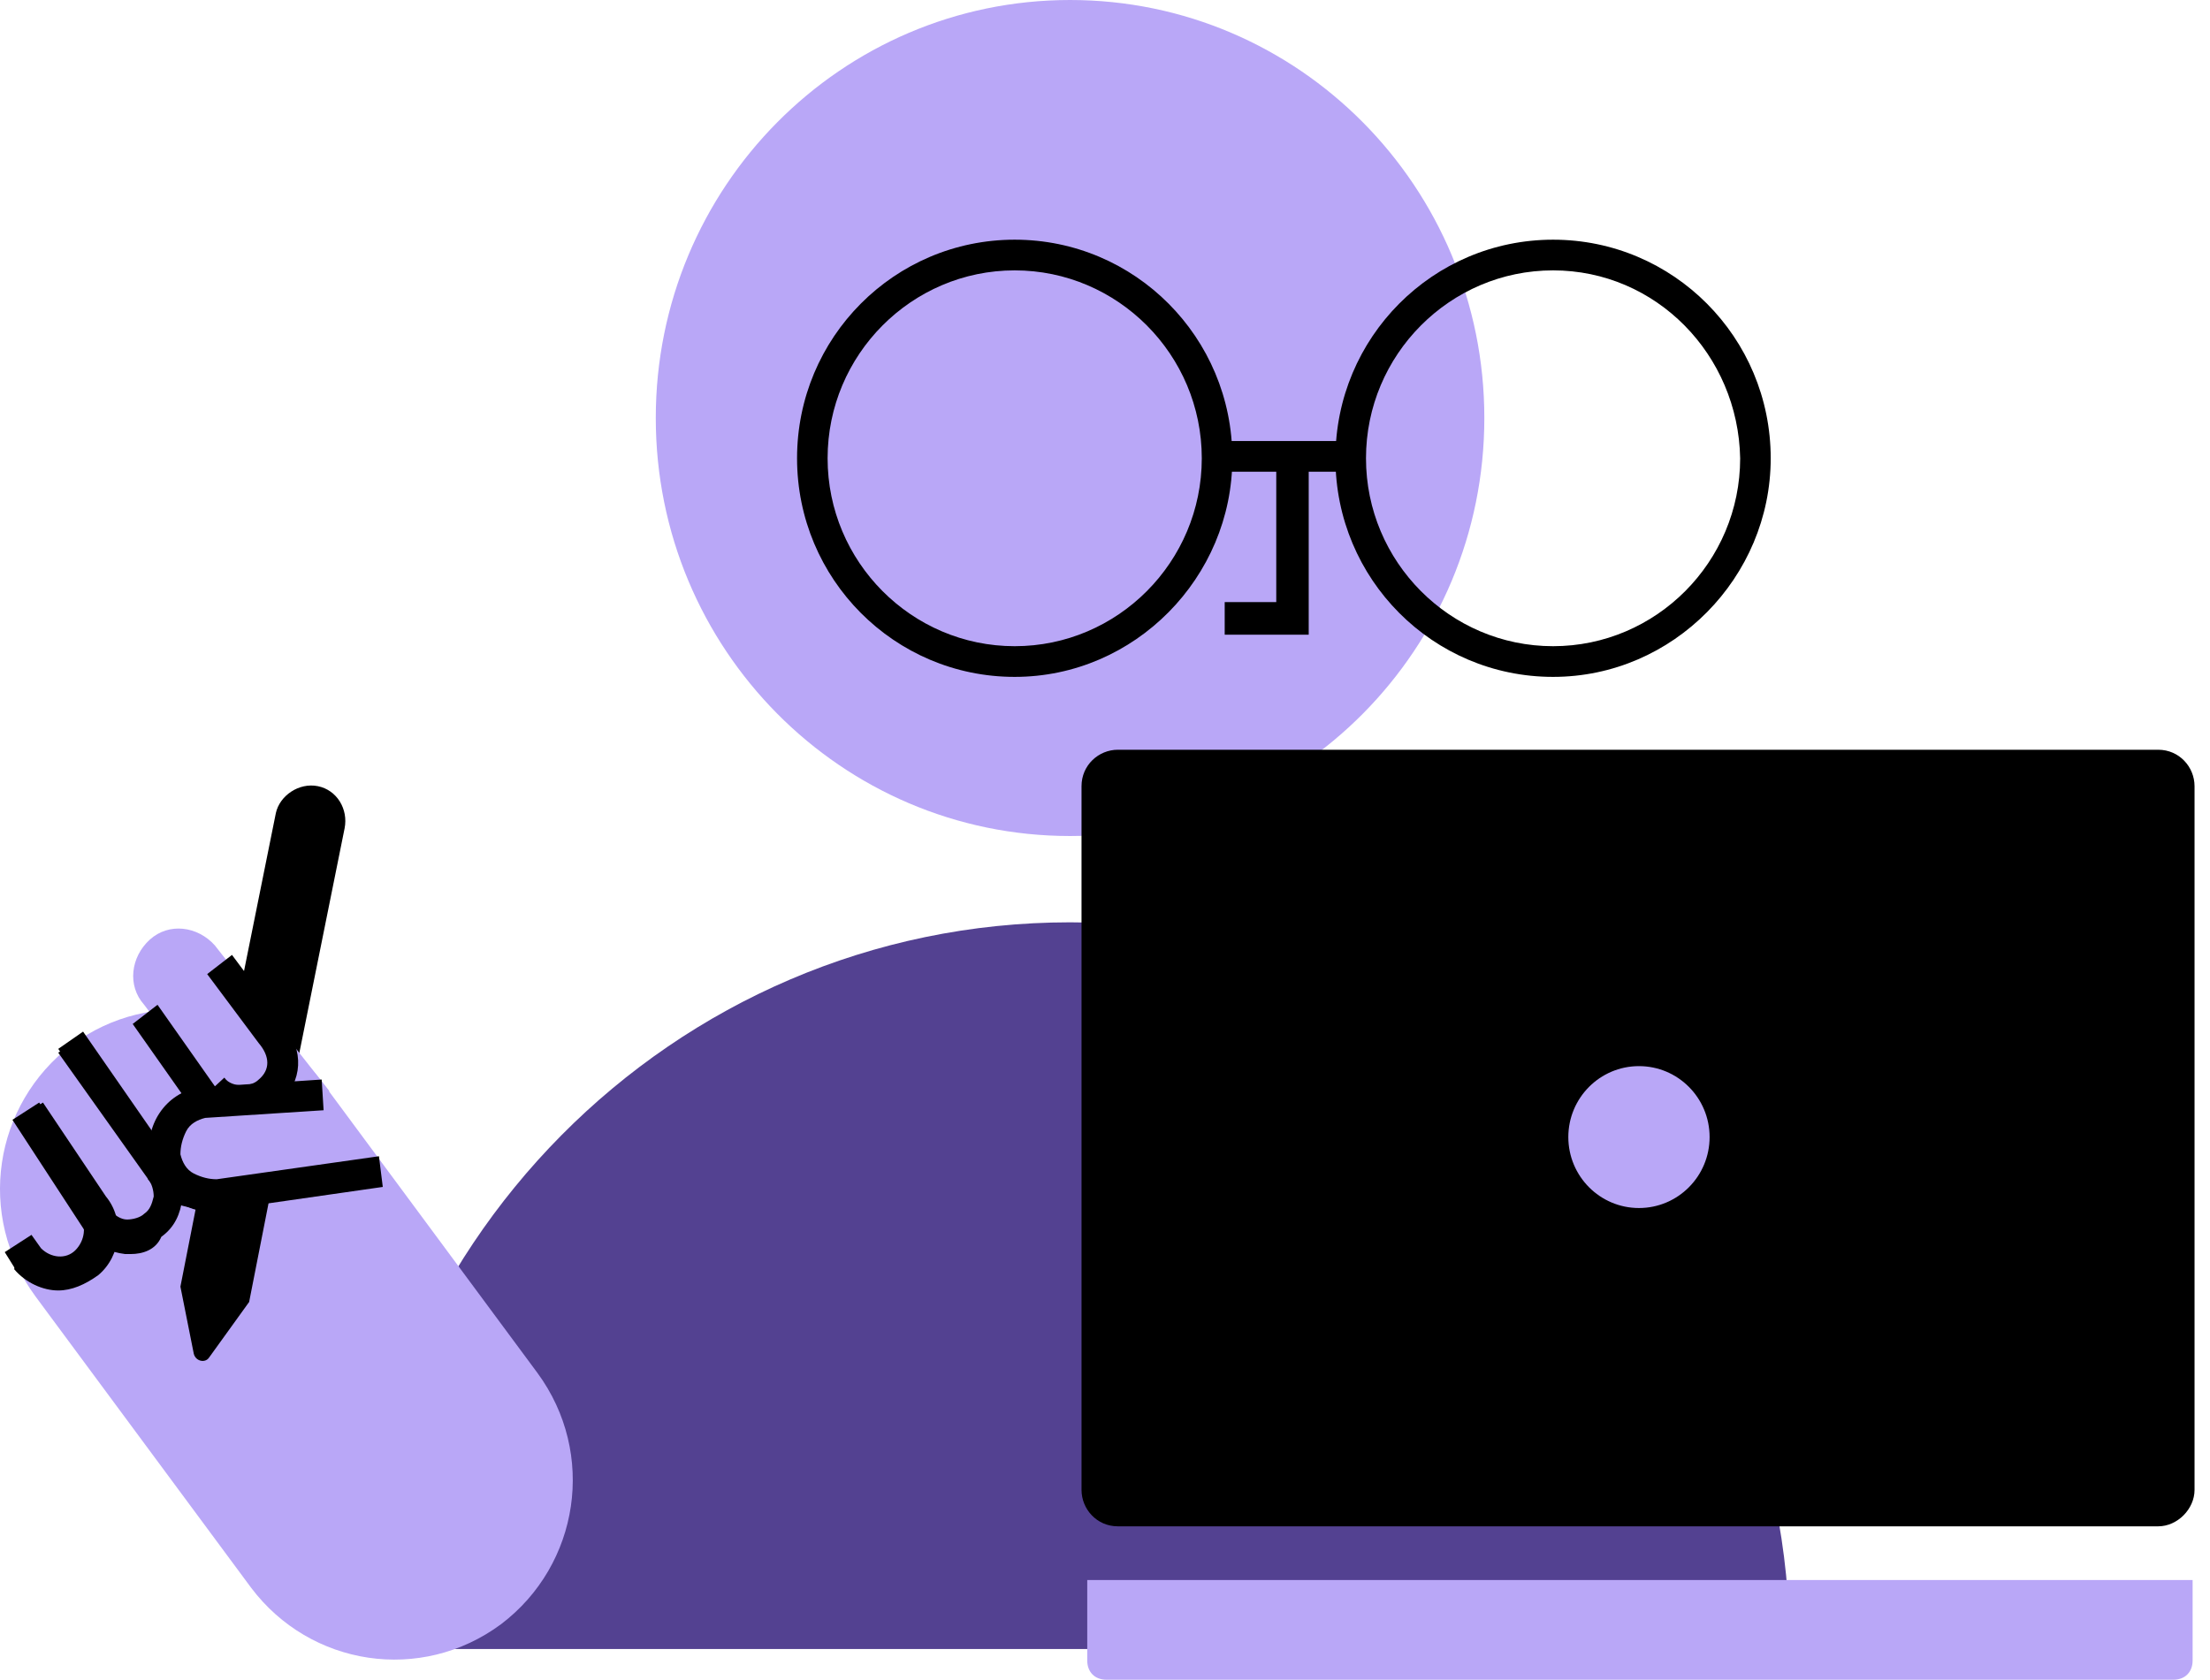 <svg width="146" height="111" viewBox="0 0 146 111" fill="none" xmlns="http://www.w3.org/2000/svg">
<g clip-path="url(#clip0_2800_707)">
<path d="M118.239 108.972H23.144C23.144 82.49 44.458 60.949 70.692 60.949C96.925 60.949 118.239 82.49 118.239 108.972Z" fill="#534191"/>
<path d="M70.692 55.246C85.807 55.246 98.06 42.879 98.06 27.623C98.06 12.367 85.807 0 70.692 0C55.577 0 43.323 12.367 43.323 27.623C43.323 42.879 55.577 55.246 70.692 55.246Z" fill="#B9A7F7"/>
<path d="M67.034 44.73C59.089 44.73 52.656 38.267 52.656 30.285C52.656 22.302 59.089 15.839 67.034 15.839C74.98 15.839 81.412 22.302 81.412 30.285C81.412 38.141 74.98 44.73 67.034 44.73ZM67.034 17.867C60.224 17.867 54.674 23.442 54.674 30.285C54.674 37.127 60.224 42.702 67.034 42.702C73.845 42.702 79.394 37.127 79.394 30.285C79.394 23.442 73.845 17.867 67.034 17.867Z" fill="black"/>
<path d="M102.602 44.73C94.656 44.73 88.224 38.267 88.224 30.285C88.224 22.302 94.656 15.839 102.602 15.839C110.547 15.839 116.979 22.302 116.979 30.285C116.979 38.141 110.547 44.73 102.602 44.73ZM102.602 17.867C95.791 17.867 90.242 23.442 90.242 30.285C90.242 37.127 95.791 42.702 102.602 42.702C109.412 42.702 114.961 37.127 114.961 30.285C114.835 23.442 109.412 17.867 102.602 17.867Z" fill="black"/>
<path d="M89.232 29.144H80.403V31.172H89.232V29.144Z" fill="black"/>
<path d="M86.458 41.942H80.908V39.788H84.314V30.538H86.458V41.942Z" fill="black"/>
<path d="M21 51.952C22.261 52.206 23.018 53.473 22.765 54.74L16.459 86.038L13.811 89.712C13.559 90.092 12.928 89.966 12.802 89.459L11.919 85.024L18.225 53.726C18.477 52.586 19.738 51.699 21 51.952Z" fill="black"/>
<path d="M35.505 90.726L21.253 71.466C17.343 66.27 10.028 65.13 4.731 69.058C-0.44 72.986 -1.575 80.335 2.335 85.657L16.587 104.918C20.497 110.113 27.812 111.253 33.109 107.325C38.28 103.397 39.415 96.048 35.505 90.726Z" fill="#B9A7F7"/>
<path d="M14.189 62.469C13.054 61.202 11.162 60.949 9.901 62.089C8.64 63.229 8.388 65.13 9.523 66.397L16.964 76.281L21.757 72.099L14.189 62.469Z" fill="#B9A7F7"/>
<path d="M13.055 79.829C12.928 79.829 12.928 79.829 12.802 79.829C11.793 79.702 10.91 79.322 10.28 78.562L10.154 78.435L3.848 69.565L5.487 68.425L11.667 77.295C11.919 77.548 12.298 77.802 12.802 77.802C13.181 77.802 13.685 77.675 13.937 77.422C14.316 77.168 14.442 76.788 14.442 76.281C14.442 75.901 14.316 75.394 14.063 75.141L13.937 75.014L8.766 67.665L10.406 66.398L15.577 73.747C16.208 74.507 16.46 75.394 16.46 76.408C16.334 77.421 15.955 78.308 15.199 78.942C14.82 79.576 13.937 79.829 13.055 79.829Z" fill="black"/>
<path d="M8.642 82.87C8.516 82.87 8.39 82.87 8.263 82.87C7.255 82.743 6.372 82.363 5.741 81.476L5.615 81.349L0.822 74L2.588 72.86L7.381 80.082C7.633 80.336 8.011 80.589 8.39 80.589C8.768 80.589 9.272 80.462 9.525 80.209C9.903 79.955 10.029 79.575 10.155 79.069C10.155 78.688 10.029 78.181 9.777 77.928V77.801L3.849 69.312L5.489 68.171L11.29 76.534C11.921 77.294 12.173 78.308 12.047 79.195C11.921 80.209 11.543 81.096 10.66 81.73C10.281 82.616 9.399 82.87 8.642 82.87Z" fill="black"/>
<path d="M3.846 85.277C2.837 85.277 1.702 84.77 0.945 83.883V83.756L0.314 82.743L2.08 81.602L2.711 82.489C3.341 83.123 4.35 83.25 4.981 82.616C5.612 81.983 5.738 80.969 5.233 80.335V80.209L1.071 74L2.837 72.859L6.999 79.068C8.26 80.589 8.008 82.996 6.494 84.263C5.612 84.897 4.729 85.277 3.846 85.277Z" fill="black"/>
<path d="M15.957 73.747H15.831C14.822 73.747 13.939 73.24 13.309 72.606L14.822 71.212C15.074 71.593 15.579 71.719 15.957 71.719C16.462 71.719 16.84 71.593 17.092 71.339C17.849 70.706 17.849 69.819 17.092 68.932L13.687 64.37L15.326 63.103L18.732 67.664C20.119 69.438 19.993 71.466 18.48 72.86C17.723 73.367 16.84 73.747 15.957 73.747Z" fill="black"/>
<path d="M13.811 75.393L11.919 85.024L12.802 89.459C12.928 89.965 13.559 90.092 13.811 89.712L16.459 86.037L18.351 76.407L13.811 75.393Z" fill="black"/>
<path d="M21.252 72.353L13.306 72.86C11.667 73.113 10.532 74.76 10.784 76.408C11.036 78.055 12.676 79.195 14.316 78.942L24.91 77.422" fill="#B9A7F7"/>
<path d="M13.937 80.082C13.18 80.082 12.297 79.829 11.666 79.322C10.784 78.689 10.153 77.802 9.901 76.661C9.522 74.38 10.91 72.226 13.18 71.846H13.306L21.252 71.339L21.378 73.367L13.558 73.873C13.054 74 12.549 74.254 12.297 74.76C12.045 75.267 11.919 75.774 11.919 76.281C12.045 76.788 12.297 77.295 12.802 77.548C13.306 77.802 13.811 77.928 14.315 77.928L25.035 76.408L25.288 78.435L14.694 79.956C14.315 80.082 14.063 80.082 13.937 80.082Z" fill="black"/>
<path d="M142.582 100.863H73.846C72.458 100.863 71.449 99.723 71.449 98.456V51.952C71.449 50.558 72.584 49.545 73.846 49.545H142.582C143.97 49.545 144.979 50.685 144.979 51.952V98.456C144.979 99.723 143.843 100.863 142.582 100.863Z" fill="black"/>
<path d="M144.851 104.411V109.733C144.851 110.493 144.348 111 143.59 111H73.088C72.332 111 71.827 110.493 71.827 109.733V104.411H144.851Z" fill="#B9A7F7"/>
<path d="M108.276 79.829C110.853 79.829 112.942 77.73 112.942 75.14C112.942 72.551 110.853 70.452 108.276 70.452C105.699 70.452 103.609 72.551 103.609 75.14C103.609 77.73 105.699 79.829 108.276 79.829Z" fill="#B9A7F7"/>
</g>
<defs>
<clipPath id="clip0_2800_707">
<rect width="145.154" height="111" fill="white"/>
</clipPath>
</defs>
</svg>
